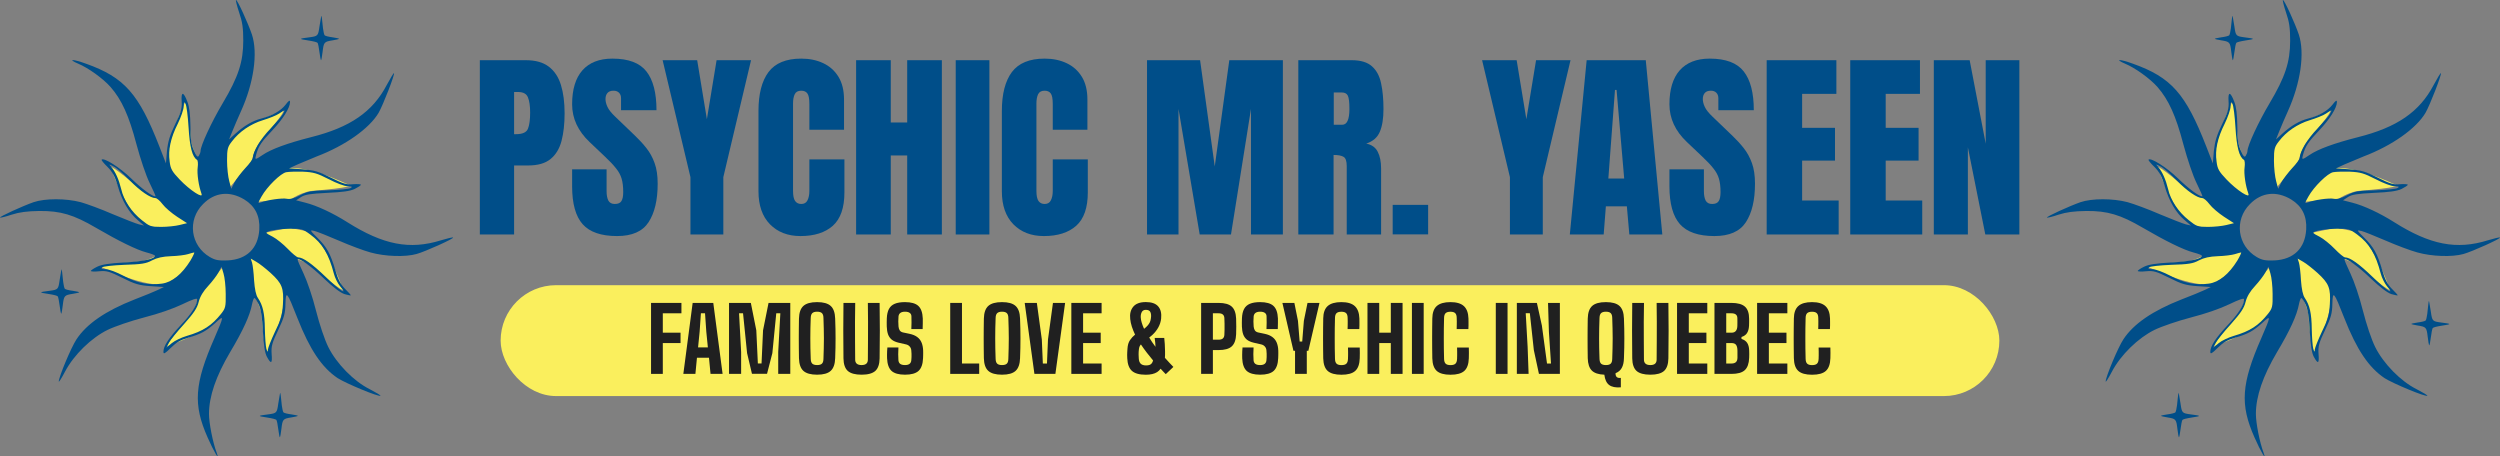 <svg width="789" height="144" viewBox="0 0 789 144" fill="none" xmlns="http://www.w3.org/2000/svg">
<rect x="0" y="0" width="789" height="144" fill="#808080" stroke="none"/>
<path d="M151.438 74V19H165.969C169.01 19 171.417 19.677 173.188 21.031C174.979 22.385 176.26 24.312 177.031 26.812C177.802 29.312 178.188 32.292 178.188 35.75C178.188 39.083 177.865 41.99 177.219 44.469C176.573 46.927 175.417 48.833 173.75 50.188C172.104 51.542 169.76 52.219 166.719 52.219H162.25V74H151.438ZM162.25 42.344H162.875C164.917 42.344 166.167 41.771 166.625 40.625C167.083 39.479 167.312 37.792 167.312 35.562C167.312 33.479 167.083 31.875 166.625 30.75C166.188 29.604 165.135 29.031 163.469 29.031H162.25V42.344Z" fill="#004E89"/>
<path d="M194.75 74.5C189.729 74.5 186.104 73.25 183.875 70.75C181.667 68.25 180.562 64.271 180.562 58.812V53.438H191.438V60.312C191.438 61.583 191.625 62.583 192 63.312C192.396 64.021 193.073 64.375 194.031 64.375C195.031 64.375 195.719 64.083 196.094 63.5C196.49 62.917 196.688 61.958 196.688 60.625C196.688 58.938 196.521 57.531 196.188 56.406C195.854 55.26 195.271 54.177 194.438 53.156C193.625 52.115 192.49 50.906 191.031 49.531L186.094 44.844C182.406 41.365 180.562 37.385 180.562 32.906C180.562 28.219 181.646 24.646 183.812 22.188C186 19.729 189.156 18.5 193.281 18.5C198.323 18.5 201.896 19.844 204 22.531C206.125 25.219 207.188 29.302 207.188 34.781H196V31C196 30.25 195.781 29.667 195.344 29.25C194.927 28.833 194.354 28.625 193.625 28.625C192.75 28.625 192.104 28.875 191.688 29.375C191.292 29.854 191.094 30.479 191.094 31.25C191.094 32.021 191.302 32.854 191.719 33.75C192.135 34.646 192.958 35.677 194.188 36.844L200.531 42.938C201.802 44.146 202.969 45.427 204.031 46.781C205.094 48.115 205.948 49.677 206.594 51.469C207.24 53.24 207.562 55.406 207.562 57.969C207.562 63.135 206.604 67.188 204.688 70.125C202.792 73.042 199.479 74.5 194.75 74.5Z" fill="#004E89"/>
<path d="M217.906 74V55.906L209.125 19H220.031L223.094 37.625L226.156 19H237.031L228.281 55.906V74H217.906Z" fill="#004E89"/>
<path d="M252.625 74.5C248.646 74.5 245.438 73.26 243 70.781C240.583 68.302 239.375 64.833 239.375 60.375V35C239.375 29.667 240.427 25.583 242.531 22.75C244.656 19.917 248.104 18.5 252.875 18.5C255.479 18.5 257.792 18.979 259.812 19.938C261.854 20.896 263.458 22.333 264.625 24.25C265.792 26.146 266.375 28.542 266.375 31.438V40.938H255.438V32.812C255.438 31.167 255.229 30.062 254.812 29.5C254.396 28.917 253.75 28.625 252.875 28.625C251.854 28.625 251.167 29 250.812 29.75C250.458 30.479 250.281 31.458 250.281 32.688V60.219C250.281 61.74 250.5 62.812 250.938 63.438C251.396 64.062 252.042 64.375 252.875 64.375C253.812 64.375 254.469 63.99 254.844 63.219C255.24 62.448 255.438 61.448 255.438 60.219V50.312H266.5V60.719C266.5 65.552 265.281 69.062 262.844 71.25C260.406 73.417 257 74.5 252.625 74.5Z" fill="#004E89"/>
<path d="M270.188 74V19H281.125V38.656H286.312V19H297.25V74H286.312V49.062H281.125V74H270.188Z" fill="#004E89"/>
<path d="M301.625 74V19H312.25V74H301.625Z" fill="#004E89"/>
<path d="M329.438 74.5C325.458 74.5 322.25 73.26 319.812 70.781C317.396 68.302 316.188 64.833 316.188 60.375V35C316.188 29.667 317.24 25.583 319.344 22.75C321.469 19.917 324.917 18.5 329.688 18.5C332.292 18.5 334.604 18.979 336.625 19.938C338.667 20.896 340.271 22.333 341.438 24.25C342.604 26.146 343.188 28.542 343.188 31.438V40.938H332.25V32.812C332.25 31.167 332.042 30.062 331.625 29.5C331.208 28.917 330.562 28.625 329.688 28.625C328.667 28.625 327.979 29 327.625 29.75C327.271 30.479 327.094 31.458 327.094 32.688V60.219C327.094 61.74 327.312 62.812 327.75 63.438C328.208 64.062 328.854 64.375 329.688 64.375C330.625 64.375 331.281 63.99 331.656 63.219C332.052 62.448 332.25 61.448 332.25 60.219V50.312H343.312V60.719C343.312 65.552 342.094 69.062 339.656 71.25C337.219 73.417 333.812 74.5 329.438 74.5Z" fill="#004E89"/>
<path d="M362 74V19H378.75L383.375 52.531L387.969 19H404.875V74H394.812V34.375L388.5 74H378.625L371.938 34.375V74H362Z" fill="#004E89"/>
<path d="M409.75 74V19H426.625C429.438 19 431.562 19.646 433 20.938C434.438 22.208 435.396 24 435.875 26.312C436.375 28.604 436.625 31.302 436.625 34.406C436.625 37.406 436.24 39.802 435.469 41.594C434.719 43.385 433.292 44.625 431.188 45.312C432.917 45.667 434.125 46.531 434.812 47.906C435.521 49.26 435.875 51.021 435.875 53.188V74H425.031V52.469C425.031 50.865 424.698 49.875 424.031 49.5C423.385 49.104 422.333 48.906 420.875 48.906V74H409.75ZM420.938 39.375H423.594C425.115 39.375 425.875 37.719 425.875 34.406C425.875 32.26 425.708 30.854 425.375 30.188C425.042 29.521 424.417 29.188 423.5 29.188H420.938V39.375Z" fill="#004E89"/>
<path d="M439.531 73.969V64.656H450.719V73.969H439.531Z" fill="#004E89"/>
<path d="M476.531 74V55.906L467.75 19H478.656L481.719 37.625L484.781 19H495.656L486.906 55.906V74H476.531Z" fill="#004E89"/>
<path d="M495.438 74L500.75 19H519.406L524.625 74H514.219L513.438 65.125H506.812L506.125 74H495.438ZM507.594 56.344H512.594L510.188 28.375H509.688L507.594 56.344Z" fill="#004E89"/>
<path d="M541.062 74.5C536.042 74.5 532.417 73.25 530.188 70.75C527.979 68.25 526.875 64.271 526.875 58.812V53.438H537.75V60.312C537.75 61.583 537.938 62.583 538.312 63.312C538.708 64.021 539.385 64.375 540.344 64.375C541.344 64.375 542.031 64.083 542.406 63.5C542.802 62.917 543 61.958 543 60.625C543 58.938 542.833 57.531 542.5 56.406C542.167 55.26 541.583 54.177 540.75 53.156C539.938 52.115 538.802 50.906 537.344 49.531L532.406 44.844C528.719 41.365 526.875 37.385 526.875 32.906C526.875 28.219 527.958 24.646 530.125 22.188C532.312 19.729 535.469 18.5 539.594 18.5C544.635 18.5 548.208 19.844 550.312 22.531C552.438 25.219 553.5 29.302 553.5 34.781H542.312V31C542.312 30.25 542.094 29.667 541.656 29.25C541.24 28.833 540.667 28.625 539.938 28.625C539.062 28.625 538.417 28.875 538 29.375C537.604 29.854 537.406 30.479 537.406 31.25C537.406 32.021 537.615 32.854 538.031 33.75C538.448 34.646 539.271 35.677 540.5 36.844L546.844 42.938C548.115 44.146 549.281 45.427 550.344 46.781C551.406 48.115 552.26 49.677 552.906 51.469C553.552 53.24 553.875 55.406 553.875 57.969C553.875 63.135 552.917 67.188 551 70.125C549.104 73.042 545.792 74.5 541.062 74.5Z" fill="#004E89"/>
<path d="M557.562 74V19H579.562V29.625H568.75V40.344H579.125V50.688H568.75V63.281H580.281V74H557.562Z" fill="#004E89"/>
<path d="M583.938 74V19H605.938V29.625H595.125V40.344H605.5V50.688H595.125V63.281H606.656V74H583.938Z" fill="#004E89"/>
<path d="M610.312 74V19H621.625L626.688 45.344V19H637.312V74H626.562L621.062 46.5V74H610.312Z" fill="#004E89"/>
<rect x="158" y="90" width="473" height="35" rx="17.5" fill="#FAEF5D"/>
<path d="M205.471 118V95.6H215.061V98.876H209.181V104.994H214.781V108.27H209.181V118H205.471Z" fill="#202020"/>
<path d="M215.662 118L218.602 95.6H225.112L228.052 118H224.244L223.754 112.904H219.96L219.47 118H215.662ZM220.31 109.642H223.404L222.914 104.742L222.508 98.876H221.206L220.8 104.742L220.31 109.642Z" fill="#202020"/>
<path d="M230.08 118V95.6H236.968L238.69 104.252L239.18 114.71H240.342L240.818 104.252L242.554 95.6H249.414V118H245.606V111.084L246.278 98.876H244.99L243.758 111.434L242.078 117.972H237.318L235.778 111.434L234.504 98.876H233.244L233.902 111.084V118H230.08Z" fill="#202020"/>
<path d="M257.881 118.252C255.884 118.252 254.442 117.851 253.555 117.048C252.669 116.245 252.202 114.911 252.155 113.044C252.137 111.896 252.123 110.813 252.113 109.796C252.104 108.769 252.099 107.766 252.099 106.786C252.099 105.797 252.104 104.793 252.113 103.776C252.123 102.749 252.137 101.671 252.155 100.542C252.202 98.675 252.669 97.345 253.555 96.552C254.442 95.749 255.884 95.348 257.881 95.348C259.86 95.348 261.288 95.749 262.165 96.552C263.052 97.345 263.523 98.675 263.579 100.542C263.626 101.671 263.659 102.749 263.677 103.776C263.696 104.793 263.705 105.797 263.705 106.786C263.705 107.775 263.696 108.783 263.677 109.81C263.659 110.827 263.626 111.905 263.579 113.044C263.523 114.911 263.052 116.245 262.165 117.048C261.288 117.851 259.86 118.252 257.881 118.252ZM257.881 115.214C258.6 115.214 259.109 115.065 259.407 114.766C259.715 114.467 259.874 113.954 259.883 113.226C259.921 112.097 259.953 111.005 259.981 109.95C260.009 108.886 260.023 107.836 260.023 106.8C260.023 105.755 260.009 104.7 259.981 103.636C259.953 102.572 259.921 101.475 259.883 100.346C259.874 99.637 259.715 99.133 259.407 98.834C259.109 98.526 258.6 98.372 257.881 98.372C257.181 98.372 256.673 98.526 256.355 98.834C256.047 99.133 255.884 99.637 255.865 100.346C255.819 101.466 255.786 102.558 255.767 103.622C255.749 104.677 255.739 105.727 255.739 106.772C255.739 107.808 255.749 108.858 255.767 109.922C255.786 110.986 255.819 112.087 255.865 113.226C255.884 113.954 256.047 114.467 256.355 114.766C256.673 115.065 257.181 115.214 257.881 115.214Z" fill="#202020"/>
<path d="M271.909 118.252C269.893 118.252 268.441 117.855 267.555 117.062C266.677 116.259 266.225 114.934 266.197 113.086C266.159 110.183 266.141 107.267 266.141 104.336C266.141 101.405 266.159 98.493 266.197 95.6H269.907C269.869 97.532 269.846 99.506 269.837 101.522C269.837 103.538 269.841 105.559 269.851 107.584C269.869 109.6 269.883 111.574 269.893 113.506C269.893 114.066 270.061 114.491 270.397 114.78C270.733 115.069 271.237 115.214 271.909 115.214C272.581 115.214 273.08 115.069 273.407 114.78C273.733 114.491 273.897 114.066 273.897 113.506C273.915 111.574 273.929 109.6 273.939 107.584C273.957 105.559 273.962 103.538 273.953 101.522C273.953 99.506 273.934 97.532 273.897 95.6H277.607C277.653 98.493 277.677 101.405 277.677 104.336C277.677 107.267 277.653 110.183 277.607 113.086C277.579 114.934 277.126 116.259 276.249 117.062C275.371 117.855 273.925 118.252 271.909 118.252Z" fill="#202020"/>
<path d="M285.63 118.252C283.67 118.252 282.251 117.855 281.374 117.062C280.506 116.259 280.035 114.929 279.96 113.072C279.951 112.717 279.946 112.349 279.946 111.966C279.946 111.574 279.955 111.187 279.974 110.804C279.993 110.412 280.021 110.034 280.058 109.67H283.544C283.507 110.389 283.483 111.093 283.474 111.784C283.474 112.475 283.497 113.123 283.544 113.73C283.591 114.225 283.782 114.598 284.118 114.85C284.463 115.093 284.963 115.214 285.616 115.214C286.232 115.214 286.703 115.093 287.03 114.85C287.366 114.598 287.557 114.225 287.604 113.73C287.641 113.385 287.665 113.039 287.674 112.694C287.693 112.339 287.693 111.989 287.674 111.644C287.665 111.289 287.641 110.939 287.604 110.594C287.576 110.118 287.413 109.712 287.114 109.376C286.825 109.031 286.433 108.802 285.938 108.69L283.614 108.158C282.69 107.943 281.957 107.617 281.416 107.178C280.884 106.73 280.497 106.165 280.254 105.484C280.021 104.793 279.89 103.981 279.862 103.048C279.853 102.591 279.848 102.161 279.848 101.76C279.857 101.349 279.867 100.929 279.876 100.5C279.923 99.268 280.147 98.274 280.548 97.518C280.949 96.762 281.565 96.211 282.396 95.866C283.227 95.521 284.3 95.348 285.616 95.348C287.548 95.348 288.948 95.745 289.816 96.538C290.684 97.331 291.155 98.652 291.23 100.5C291.249 100.948 291.249 101.48 291.23 102.096C291.221 102.703 291.207 103.286 291.188 103.846H287.618C287.646 103.146 287.665 102.469 287.674 101.816C287.683 101.153 287.674 100.495 287.646 99.842C287.637 99.357 287.459 98.993 287.114 98.75C286.778 98.498 286.279 98.372 285.616 98.372C284.991 98.372 284.505 98.498 284.16 98.75C283.824 98.993 283.628 99.357 283.572 99.842C283.525 100.383 283.502 100.92 283.502 101.452C283.502 101.975 283.525 102.507 283.572 103.048C283.619 103.533 283.745 103.939 283.95 104.266C284.165 104.593 284.515 104.812 285 104.924L287.072 105.358C288.08 105.573 288.887 105.913 289.494 106.38C290.11 106.837 290.563 107.421 290.852 108.13C291.141 108.83 291.305 109.651 291.342 110.594C291.351 110.855 291.356 111.131 291.356 111.42C291.356 111.7 291.351 111.98 291.342 112.26C291.333 112.54 291.323 112.811 291.314 113.072C291.239 114.929 290.763 116.259 289.886 117.062C289.009 117.855 287.59 118.252 285.63 118.252Z" fill="#202020"/>
<path d="M299.889 118V95.6H303.599V114.724H309.031V118H299.889Z" fill="#202020"/>
<path d="M316.233 118.252C314.235 118.252 312.793 117.851 311.907 117.048C311.02 116.245 310.553 114.911 310.507 113.044C310.488 111.896 310.474 110.813 310.465 109.796C310.455 108.769 310.451 107.766 310.451 106.786C310.451 105.797 310.455 104.793 310.465 103.776C310.474 102.749 310.488 101.671 310.507 100.542C310.553 98.675 311.02 97.345 311.907 96.552C312.793 95.749 314.235 95.348 316.233 95.348C318.211 95.348 319.639 95.749 320.517 96.552C321.403 97.345 321.875 98.675 321.931 100.542C321.977 101.671 322.01 102.749 322.029 103.776C322.047 104.793 322.057 105.797 322.057 106.786C322.057 107.775 322.047 108.783 322.029 109.81C322.01 110.827 321.977 111.905 321.931 113.044C321.875 114.911 321.403 116.245 320.517 117.048C319.639 117.851 318.211 118.252 316.233 118.252ZM316.233 115.214C316.951 115.214 317.46 115.065 317.759 114.766C318.067 114.467 318.225 113.954 318.235 113.226C318.272 112.097 318.305 111.005 318.333 109.95C318.361 108.886 318.375 107.836 318.375 106.8C318.375 105.755 318.361 104.7 318.333 103.636C318.305 102.572 318.272 101.475 318.235 100.346C318.225 99.637 318.067 99.133 317.759 98.834C317.46 98.526 316.951 98.372 316.233 98.372C315.533 98.372 315.024 98.526 314.707 98.834C314.399 99.133 314.235 99.637 314.217 100.346C314.17 101.466 314.137 102.558 314.119 103.622C314.1 104.677 314.091 105.727 314.091 106.772C314.091 107.808 314.1 108.858 314.119 109.922C314.137 110.986 314.17 112.087 314.217 113.226C314.235 113.954 314.399 114.467 314.707 114.766C315.024 115.065 315.533 115.214 316.233 115.214Z" fill="#202020"/>
<path d="M326.461 118L323.395 95.6H327.231L328.799 107.136L329.121 114.724H330.423L330.745 107.136L332.313 95.6H336.149L333.083 118H326.461Z" fill="#202020"/>
<path d="M338.115 118V95.6H347.663V98.876H341.825V104.994H347.383V108.27H341.825V114.724H347.663V118H338.115Z" fill="#202020"/>
<path d="M361.612 118.266C359.596 118.266 358.135 117.86 357.23 117.048C356.334 116.236 355.844 114.911 355.76 113.072C355.741 112.624 355.732 112.255 355.732 111.966C355.741 111.667 355.751 111.378 355.76 111.098C355.779 110.809 355.802 110.454 355.83 110.034C355.895 108.923 356.157 108.032 356.614 107.36C357.071 106.688 357.608 106.105 358.224 105.61C357.823 104.761 357.487 103.925 357.216 103.104C356.955 102.283 356.782 101.485 356.698 100.71C356.511 99.095 356.824 97.798 357.636 96.818C358.448 95.829 359.778 95.334 361.626 95.334C363.437 95.334 364.734 95.787 365.518 96.692C366.311 97.588 366.624 98.867 366.456 100.528C366.353 101.489 366.064 102.409 365.588 103.286C365.121 104.154 364.473 104.975 363.642 105.75C363.502 105.871 363.348 105.997 363.18 106.128C363.021 106.259 362.858 106.394 362.69 106.534C362.989 107.019 363.306 107.514 363.642 108.018C363.987 108.513 364.333 108.993 364.678 109.46C364.669 109.059 364.641 108.625 364.594 108.158C364.557 107.691 364.496 107.187 364.412 106.646H367.436C367.501 107.187 367.557 107.827 367.604 108.564C367.651 109.292 367.679 110.039 367.688 110.804C367.707 111.569 367.693 112.279 367.646 112.932C368.169 113.52 368.659 114.057 369.116 114.542C369.583 115.027 369.984 115.447 370.32 115.802L367.912 118.084C367.641 117.804 367.371 117.524 367.1 117.244C366.829 116.955 366.559 116.661 366.288 116.362C365.989 116.801 365.621 117.16 365.182 117.44C364.753 117.711 364.239 117.916 363.642 118.056C363.054 118.196 362.377 118.266 361.612 118.266ZM361.71 115.326C362.139 115.326 362.499 115.275 362.788 115.172C363.077 115.069 363.311 114.901 363.488 114.668C363.675 114.435 363.815 114.131 363.908 113.758C363.227 112.946 362.559 112.115 361.906 111.266C361.253 110.417 360.641 109.563 360.072 108.704C359.904 108.891 359.764 109.105 359.652 109.348C359.549 109.591 359.479 109.871 359.442 110.188C359.405 110.515 359.377 110.809 359.358 111.07C359.349 111.322 359.344 111.607 359.344 111.924C359.353 112.241 359.372 112.657 359.4 113.17C359.437 113.861 359.633 114.393 359.988 114.766C360.352 115.139 360.926 115.326 361.71 115.326ZM361.066 103.776C361.486 103.459 361.845 103.132 362.144 102.796C362.452 102.46 362.695 102.11 362.872 101.746C363.049 101.373 363.161 100.976 363.208 100.556C363.348 99.716 363.306 99.044 363.082 98.54C362.867 98.036 362.382 97.784 361.626 97.784C361.029 97.784 360.604 98.013 360.352 98.47C360.1 98.927 359.988 99.487 360.016 100.15C360.044 100.682 360.151 101.256 360.338 101.872C360.525 102.488 360.767 103.123 361.066 103.776Z" fill="#202020"/>
<path d="M379.076 118V95.6H384.592C386.506 95.6 387.887 95.987 388.736 96.762C389.595 97.537 390.057 98.815 390.122 100.598C390.15 101.503 390.164 102.334 390.164 103.09C390.164 103.837 390.15 104.63 390.122 105.47C390.057 107.253 389.595 108.536 388.736 109.32C387.887 110.095 386.501 110.482 384.578 110.482H382.786V118H379.076ZM382.786 107.206H384.578C385.194 107.206 385.647 107.075 385.936 106.814C386.226 106.553 386.384 106.17 386.412 105.666C386.44 105.143 386.459 104.583 386.468 103.986C386.487 103.389 386.487 102.787 386.468 102.18C386.459 101.564 386.44 100.976 386.412 100.416C386.394 99.903 386.235 99.52 385.936 99.268C385.647 99.007 385.199 98.876 384.592 98.876H382.786V107.206Z" fill="#202020"/>
<path d="M397.712 118.252C395.752 118.252 394.333 117.855 393.456 117.062C392.588 116.259 392.117 114.929 392.042 113.072C392.033 112.717 392.028 112.349 392.028 111.966C392.028 111.574 392.037 111.187 392.056 110.804C392.075 110.412 392.103 110.034 392.14 109.67H395.626C395.589 110.389 395.565 111.093 395.556 111.784C395.556 112.475 395.579 113.123 395.626 113.73C395.673 114.225 395.864 114.598 396.2 114.85C396.545 115.093 397.045 115.214 397.698 115.214C398.314 115.214 398.785 115.093 399.112 114.85C399.448 114.598 399.639 114.225 399.686 113.73C399.723 113.385 399.747 113.039 399.756 112.694C399.775 112.339 399.775 111.989 399.756 111.644C399.747 111.289 399.723 110.939 399.686 110.594C399.658 110.118 399.495 109.712 399.196 109.376C398.907 109.031 398.515 108.802 398.02 108.69L395.696 108.158C394.772 107.943 394.039 107.617 393.498 107.178C392.966 106.73 392.579 106.165 392.336 105.484C392.103 104.793 391.972 103.981 391.944 103.048C391.935 102.591 391.93 102.161 391.93 101.76C391.939 101.349 391.949 100.929 391.958 100.5C392.005 99.268 392.229 98.274 392.63 97.518C393.031 96.762 393.647 96.211 394.478 95.866C395.309 95.521 396.382 95.348 397.698 95.348C399.63 95.348 401.03 95.745 401.898 96.538C402.766 97.331 403.237 98.652 403.312 100.5C403.331 100.948 403.331 101.48 403.312 102.096C403.303 102.703 403.289 103.286 403.27 103.846H399.7C399.728 103.146 399.747 102.469 399.756 101.816C399.765 101.153 399.756 100.495 399.728 99.842C399.719 99.357 399.541 98.993 399.196 98.75C398.86 98.498 398.361 98.372 397.698 98.372C397.073 98.372 396.587 98.498 396.242 98.75C395.906 98.993 395.71 99.357 395.654 99.842C395.607 100.383 395.584 100.92 395.584 101.452C395.584 101.975 395.607 102.507 395.654 103.048C395.701 103.533 395.827 103.939 396.032 104.266C396.247 104.593 396.597 104.812 397.082 104.924L399.154 105.358C400.162 105.573 400.969 105.913 401.576 106.38C402.192 106.837 402.645 107.421 402.934 108.13C403.223 108.83 403.387 109.651 403.424 110.594C403.433 110.855 403.438 111.131 403.438 111.42C403.438 111.7 403.433 111.98 403.424 112.26C403.415 112.54 403.405 112.811 403.396 113.072C403.321 114.929 402.845 116.259 401.968 117.062C401.091 117.855 399.672 118.252 397.712 118.252Z" fill="#202020"/>
<path d="M408.714 118V110.706H408.21L404.724 95.6H408.504L409.638 101.256L410.17 107.794H410.982L411.5 101.256L412.648 95.6H416.428L412.914 110.706H412.424V118H408.714Z" fill="#202020"/>
<path d="M423.352 118.266C421.355 118.266 419.908 117.865 419.012 117.062C418.126 116.259 417.659 114.929 417.612 113.072C417.594 111.952 417.58 110.879 417.57 109.852C417.561 108.816 417.556 107.799 417.556 106.8C417.556 105.801 417.561 104.784 417.57 103.748C417.58 102.712 417.594 101.625 417.612 100.486C417.64 98.694 418.112 97.392 419.026 96.58C419.95 95.759 421.388 95.348 423.338 95.348C425.261 95.348 426.675 95.768 427.58 96.608C428.486 97.448 428.966 98.75 429.022 100.514C429.032 100.859 429.036 101.223 429.036 101.606C429.046 101.989 429.046 102.371 429.036 102.754C429.027 103.127 429.013 103.491 428.994 103.846H425.298C425.308 103.463 425.317 103.076 425.326 102.684C425.336 102.283 425.34 101.886 425.34 101.494C425.34 101.093 425.331 100.701 425.312 100.318C425.303 99.618 425.144 99.123 424.836 98.834C424.538 98.535 424.038 98.386 423.338 98.386C422.638 98.386 422.13 98.535 421.812 98.834C421.504 99.123 421.341 99.618 421.322 100.318C421.294 101.457 421.271 102.563 421.252 103.636C421.243 104.7 421.238 105.755 421.238 106.8C421.238 107.845 421.243 108.9 421.252 109.964C421.271 111.028 421.294 112.129 421.322 113.268C421.341 113.977 421.509 114.481 421.826 114.78C422.144 115.079 422.652 115.228 423.352 115.228C424.08 115.228 424.598 115.079 424.906 114.78C425.224 114.481 425.396 113.977 425.424 113.268C425.443 112.857 425.452 112.475 425.452 112.12C425.462 111.765 425.462 111.397 425.452 111.014C425.452 110.622 425.443 110.179 425.424 109.684H429.134C429.153 110.244 429.162 110.823 429.162 111.42C429.162 112.017 429.153 112.568 429.134 113.072C429.078 114.929 428.602 116.259 427.706 117.062C426.82 117.865 425.368 118.266 423.352 118.266Z" fill="#202020"/>
<path d="M431.576 118V95.6H435.286V104.994H438.94V95.6H442.65V118H438.94V108.27H435.286V118H431.576Z" fill="#202020"/>
<path d="M445.604 118V95.6H449.314V118H445.604Z" fill="#202020"/>
<path d="M457.778 118.266C455.781 118.266 454.334 117.865 453.438 117.062C452.551 116.259 452.085 114.929 452.038 113.072C452.019 111.952 452.005 110.879 451.996 109.852C451.987 108.816 451.982 107.799 451.982 106.8C451.982 105.801 451.987 104.784 451.996 103.748C452.005 102.712 452.019 101.625 452.038 100.486C452.066 98.694 452.537 97.392 453.452 96.58C454.376 95.759 455.813 95.348 457.764 95.348C459.687 95.348 461.101 95.768 462.006 96.608C462.911 97.448 463.392 98.75 463.448 100.514C463.457 100.859 463.462 101.223 463.462 101.606C463.471 101.989 463.471 102.371 463.462 102.754C463.453 103.127 463.439 103.491 463.42 103.846H459.724C459.733 103.463 459.743 103.076 459.752 102.684C459.761 102.283 459.766 101.886 459.766 101.494C459.766 101.093 459.757 100.701 459.738 100.318C459.729 99.618 459.57 99.123 459.262 98.834C458.963 98.535 458.464 98.386 457.764 98.386C457.064 98.386 456.555 98.535 456.238 98.834C455.93 99.123 455.767 99.618 455.748 100.318C455.72 101.457 455.697 102.563 455.678 103.636C455.669 104.7 455.664 105.755 455.664 106.8C455.664 107.845 455.669 108.9 455.678 109.964C455.697 111.028 455.72 112.129 455.748 113.268C455.767 113.977 455.935 114.481 456.252 114.78C456.569 115.079 457.078 115.228 457.778 115.228C458.506 115.228 459.024 115.079 459.332 114.78C459.649 114.481 459.822 113.977 459.85 113.268C459.869 112.857 459.878 112.475 459.878 112.12C459.887 111.765 459.887 111.397 459.878 111.014C459.878 110.622 459.869 110.179 459.85 109.684H463.56C463.579 110.244 463.588 110.823 463.588 111.42C463.588 112.017 463.579 112.568 463.56 113.072C463.504 114.929 463.028 116.259 462.132 117.062C461.245 117.865 459.794 118.266 457.778 118.266Z" fill="#202020"/>
<path d="M472.072 118V95.6H475.782V118H472.072Z" fill="#202020"/>
<path d="M478.717 118V95.6H485.045L486.613 102.726L488.237 114.724H489.497L488.839 104.784L488.559 95.6H492.297V118H485.689L484.079 110.496L482.819 98.848H481.517L482.119 109.46L482.427 118H478.717Z" fill="#202020"/>
<path d="M511.537 122.242C509.894 122.373 508.662 122.125 507.841 121.5C507.019 120.875 506.515 119.792 506.329 118.252C504.509 118.187 503.193 117.753 502.381 116.95C501.569 116.138 501.139 114.836 501.093 113.044C501.074 111.896 501.06 110.813 501.051 109.796C501.041 108.769 501.037 107.766 501.037 106.786C501.037 105.797 501.041 104.793 501.051 103.776C501.06 102.749 501.074 101.671 501.093 100.542C501.139 98.675 501.606 97.345 502.493 96.552C503.379 95.749 504.821 95.348 506.819 95.348C508.797 95.348 510.225 95.749 511.103 96.552C511.989 97.345 512.461 98.675 512.517 100.542C512.563 101.671 512.596 102.749 512.615 103.776C512.633 104.793 512.643 105.797 512.643 106.786C512.643 107.775 512.633 108.783 512.615 109.81C512.596 110.827 512.563 111.905 512.517 113.044C512.489 114.323 512.26 115.345 511.831 116.11C511.411 116.875 510.757 117.431 509.871 117.776C509.843 118.345 509.969 118.751 510.249 118.994C510.529 119.246 510.958 119.335 511.537 119.26V122.242ZM506.819 115.214C507.537 115.214 508.046 115.065 508.345 114.766C508.653 114.467 508.811 113.954 508.821 113.226C508.858 112.097 508.891 111.005 508.919 109.95C508.947 108.886 508.961 107.836 508.961 106.8C508.961 105.755 508.947 104.7 508.919 103.636C508.891 102.572 508.858 101.475 508.821 100.346C508.811 99.637 508.653 99.133 508.345 98.834C508.046 98.526 507.537 98.372 506.819 98.372C506.119 98.372 505.61 98.526 505.293 98.834C504.985 99.133 504.821 99.637 504.803 100.346C504.756 101.466 504.723 102.558 504.705 103.622C504.686 104.677 504.677 105.727 504.677 106.772C504.677 107.808 504.686 108.858 504.705 109.922C504.723 110.986 504.756 112.087 504.803 113.226C504.821 113.954 504.985 114.467 505.293 114.766C505.61 115.065 506.119 115.214 506.819 115.214Z" fill="#202020"/>
<path d="M520.846 118.252C518.83 118.252 517.379 117.855 516.492 117.062C515.615 116.259 515.162 114.934 515.134 113.086C515.097 110.183 515.078 107.267 515.078 104.336C515.078 101.405 515.097 98.493 515.134 95.6H518.844C518.807 97.532 518.783 99.506 518.774 101.522C518.774 103.538 518.779 105.559 518.788 107.584C518.807 109.6 518.821 111.574 518.83 113.506C518.83 114.066 518.998 114.491 519.334 114.78C519.67 115.069 520.174 115.214 520.846 115.214C521.518 115.214 522.017 115.069 522.344 114.78C522.671 114.491 522.834 114.066 522.834 113.506C522.853 111.574 522.867 109.6 522.876 107.584C522.895 105.559 522.899 103.538 522.89 101.522C522.89 99.506 522.871 97.532 522.834 95.6H526.544C526.591 98.493 526.614 101.405 526.614 104.336C526.614 107.267 526.591 110.183 526.544 113.086C526.516 114.934 526.063 116.259 525.186 117.062C524.309 117.855 522.862 118.252 520.846 118.252Z" fill="#202020"/>
<path d="M529.275 118V95.6H538.823V98.876H532.985V104.994H538.543V108.27H532.985V114.724H538.823V118H529.275Z" fill="#202020"/>
<path d="M541.088 118V95.6H546.45C548.391 95.6 549.805 95.987 550.692 96.762C551.579 97.537 552.022 98.825 552.022 100.626C552.022 101.055 552.022 101.447 552.022 101.802C552.022 102.147 552.013 102.493 551.994 102.838C551.938 103.799 551.723 104.565 551.35 105.134C550.986 105.694 550.407 106.1 549.614 106.352V106.968C550.435 107.22 551.033 107.635 551.406 108.214C551.789 108.783 551.999 109.563 552.036 110.552C552.064 110.991 552.073 111.392 552.064 111.756C552.064 112.12 552.055 112.526 552.036 112.974C551.961 114.766 551.495 116.054 550.636 116.838C549.787 117.613 548.396 118 546.464 118H541.088ZM544.798 114.724H546.464C547.089 114.724 547.556 114.575 547.864 114.276C548.172 113.977 548.331 113.529 548.34 112.932C548.34 112.54 548.34 112.171 548.34 111.826C548.34 111.471 548.34 111.103 548.34 110.72C548.331 109.824 548.181 109.194 547.892 108.83C547.612 108.457 547.141 108.27 546.478 108.27H544.798V114.724ZM544.798 104.994H546.506C547.103 104.994 547.551 104.803 547.85 104.42C548.158 104.037 548.312 103.477 548.312 102.74C548.321 102.339 548.326 101.956 548.326 101.592C548.326 101.219 548.321 100.831 548.312 100.43C548.312 99.907 548.158 99.52 547.85 99.268C547.542 99.007 547.075 98.876 546.45 98.876H544.798V104.994Z" fill="#202020"/>
<path d="M554.541 118V95.6H564.089V98.876H558.251V104.994H563.809V108.27H558.251V114.724H564.089V118H554.541Z" fill="#202020"/>
<path d="M571.884 118.266C569.886 118.266 568.44 117.865 567.544 117.062C566.657 116.259 566.19 114.929 566.144 113.072C566.125 111.952 566.111 110.879 566.102 109.852C566.092 108.816 566.088 107.799 566.088 106.8C566.088 105.801 566.092 104.784 566.102 103.748C566.111 102.712 566.125 101.625 566.144 100.486C566.172 98.694 566.643 97.392 567.558 96.58C568.482 95.759 569.919 95.348 571.87 95.348C573.792 95.348 575.206 95.768 576.112 96.608C577.017 97.448 577.498 98.75 577.554 100.514C577.563 100.859 577.568 101.223 577.568 101.606C577.577 101.989 577.577 102.371 577.568 102.754C577.558 103.127 577.544 103.491 577.526 103.846H573.83C573.839 103.463 573.848 103.076 573.858 102.684C573.867 102.283 573.872 101.886 573.872 101.494C573.872 101.093 573.862 100.701 573.844 100.318C573.834 99.618 573.676 99.123 573.368 98.834C573.069 98.535 572.57 98.386 571.87 98.386C571.17 98.386 570.661 98.535 570.344 98.834C570.036 99.123 569.872 99.618 569.854 100.318C569.826 101.457 569.802 102.563 569.784 103.636C569.774 104.7 569.77 105.755 569.77 106.8C569.77 107.845 569.774 108.9 569.784 109.964C569.802 111.028 569.826 112.129 569.854 113.268C569.872 113.977 570.04 114.481 570.358 114.78C570.675 115.079 571.184 115.228 571.884 115.228C572.612 115.228 573.13 115.079 573.438 114.78C573.755 114.481 573.928 113.977 573.956 113.268C573.974 112.857 573.984 112.475 573.984 112.12C573.993 111.765 573.993 111.397 573.984 111.014C573.984 110.622 573.974 110.179 573.956 109.684H577.666C577.684 110.244 577.694 110.823 577.694 111.42C577.694 112.017 577.684 112.568 577.666 113.072C577.61 114.929 577.134 116.259 576.238 117.062C575.351 117.865 573.9 118.266 571.884 118.266Z" fill="#202020"/>
<path d="M58.279 32.498C51.879 46.498 52.612 52.332 53.779 53.498L56.779 57.998L63.779 62.498L62.779 50.498C61.179 48.098 60.446 45.498 60.279 44.498C59.257 31.698 58.52 31.165 58.279 32.498Z" fill="#FAEF5D"/>
<path d="M88.947 35.085C74.522 40.459 70.916 45.102 70.916 46.752L69.855 52.056L71.623 60.187L79.401 50.995C79.967 48.167 81.287 45.81 81.876 44.985C90.204 35.211 90.06 34.312 88.947 35.085Z" fill="#FAEF5D"/>
<path d="M110 58.279C96 51.879 90.166 52.612 89 53.779L84.5 56.779L80 63.779L92 62.779C94.4 61.179 97 60.446 98 60.279C110.8 59.257 111.333 58.52 110 58.279Z" fill="#FAEF5D"/>
<path d="M108.102 90.946C102.728 76.521 98.085 72.915 96.435 72.915L91.132 71.854L83 73.622L92.192 81.4C95.021 81.966 97.378 83.286 98.203 83.875C107.977 92.203 108.875 92.059 108.102 90.946Z" fill="#FAEF5D"/>
<path d="M84.5 111C90.9 97 90.167 91.167 89 90L86 85.5L79 81L80 93C81.6 95.4 82.334 98 82.5 99C83.522 111.8 84.26 112.333 84.5 111Z" fill="#FAEF5D"/>
<path d="M53.241 109.102C67.666 103.728 71.272 99.085 71.272 97.435L72.332 92.132L70.565 84L62.787 93.192C62.221 96.021 60.901 98.378 60.312 99.203C51.983 108.977 52.128 109.875 53.241 109.102Z" fill="#FAEF5D"/>
<path d="M32.498 84.5C46.498 90.9 52.332 90.166 53.498 89L57.998 86L62.498 79L50.498 80C48.098 81.6 45.498 82.333 44.498 82.5C31.698 83.522 31.165 84.259 32.498 84.5Z" fill="#FAEF5D"/>
<path d="M35.085 53.241C40.459 67.666 45.102 71.273 46.752 71.273L52.056 72.333L60.187 70.565L50.995 62.787C48.167 62.222 45.81 60.902 44.985 60.312C35.211 51.984 34.312 52.128 35.085 53.241Z" fill="#FAEF5D"/>
<path d="M75.442 3.848C76.507 6.947 76.773 8.817 76.773 12.825C76.773 19.558 75.228 24.261 70.274 32.597C66.811 38.422 63.295 45.957 63.295 47.667C63.295 48.041 63.029 48.736 62.763 49.163C62.39 49.751 62.07 49.431 61.218 47.56C60.365 45.69 60.099 43.98 60.099 39.812C60.046 36.178 59.779 33.72 59.14 32.117C57.915 28.857 57.116 28.803 57.329 31.956C57.489 34.147 57.169 35.323 55.304 39.17C53.6 42.697 53.014 44.621 52.694 47.667L52.374 51.568L50.297 46.224C43.797 29.552 39.269 24.421 27.123 20.093C23.021 18.597 21.156 18.597 24.672 20.093C27.869 21.429 32.557 24.795 34.901 27.467C38.417 31.475 40.708 36.552 43.052 45.476C44.33 50.232 46.088 55.469 47.26 57.82C48.379 60.118 49.231 61.989 49.072 61.989C48.006 61.989 44.756 59.584 41.4 56.324C37.831 52.851 32.77 49.644 32.077 50.392C31.918 50.499 32.77 51.568 33.942 52.69C35.54 54.294 36.286 55.736 37.192 58.782C38.523 63.431 40.761 67.226 43.531 69.523L45.449 71.18L43.851 70.806C42.998 70.592 39.269 69.149 35.593 67.6C31.918 65.996 27.389 64.34 25.471 63.806C20.784 62.576 14.231 62.576 10.608 63.806C7.092 65.035 -0.259 68.401 0.007 68.668C0.114 68.775 1.765 68.401 3.63 67.76C6.133 66.958 8.584 66.638 12.42 66.584C19.132 66.531 23.234 67.76 30.266 71.875C37.405 76.043 43.158 78.875 46.248 79.677C47.74 80.051 48.912 80.532 48.912 80.692C48.912 81.707 45.289 82.509 39.322 82.83C34.475 83.097 32.131 83.471 30.692 84.166C29.574 84.7 28.668 85.341 28.668 85.501C28.668 85.715 29.84 85.769 31.332 85.608C33.676 85.395 34.528 85.662 38.63 87.692C42.572 89.67 43.851 90.044 47.527 90.311L51.735 90.578L49.871 91.487C48.858 91.968 45.502 93.357 42.412 94.533C33.303 98.113 27.336 102.228 24.14 107.091C22.435 109.656 18.546 119.007 18.546 120.397C18.546 120.771 19.452 119.328 20.517 117.297C23.287 112.007 28.828 106.61 33.995 104.098C36.179 103.029 41.347 101.266 45.449 100.197C50.03 99.021 54.665 97.418 57.542 96.029C60.632 94.533 62.23 93.998 62.23 94.426C62.23 96.243 60.419 99.075 57.009 102.655C53.227 106.717 51.575 109.228 51.575 111.045C51.575 111.847 52.055 111.633 53.866 109.816C55.517 108.159 56.956 107.304 59.3 106.61C63.508 105.381 65.053 104.526 67.983 101.907C70.807 99.289 70.754 99.609 67.717 106.61C61.324 121.145 60.898 127.664 65.533 138.085C67.451 142.467 69.422 145.78 68.41 142.948C67.131 139.581 65.959 133.489 65.959 130.657C65.959 125.099 68.143 118.74 72.618 111.152C76.773 104.205 78.904 99.449 79.544 96.029C79.757 94.96 80.076 94.052 80.29 94.052C80.503 94.052 81.089 94.96 81.621 96.029C82.314 97.472 82.74 99.983 82.953 104.472C83.219 108.908 83.592 111.419 84.232 112.595C85.564 115.053 85.99 114.786 85.723 111.633C85.564 109.282 85.883 108.159 87.801 104.152C89.665 100.251 90.038 98.861 90.092 95.922C90.198 91.54 90.571 91.968 93.874 100.411C97.763 110.297 101.545 115.961 106.553 119.328C109.217 121.038 119.605 125.367 120.084 124.886C120.191 124.779 118.699 123.87 116.728 122.855C111.667 120.343 106.233 114.786 103.623 109.549C102.451 107.198 100.853 102.442 99.734 98.06C98.669 93.784 96.964 88.761 95.792 86.303C94.673 83.952 93.821 81.975 93.927 81.868C94.46 81.333 98.243 84.059 102.185 87.853C105.115 90.632 107.405 92.395 108.737 92.823C109.803 93.143 110.708 93.303 110.708 93.197C110.708 93.036 109.856 92.128 108.844 91.113C107.512 89.777 106.66 88.12 105.861 85.341C104.262 79.997 103.197 78.074 100.214 75.081C97.71 72.623 97.71 72.516 99.255 72.89C100.107 73.104 103.57 74.493 106.926 75.936C110.229 77.379 114.757 79.089 116.941 79.677C121.523 80.959 127.916 81.173 131.485 80.158C134.202 79.409 143.311 75.295 142.992 74.974C142.885 74.814 141.181 75.241 139.209 75.829C129.301 78.929 120.937 77.272 109.59 70.111C105.115 67.279 100 64.874 96.378 63.966L93.448 63.218L94.993 62.202C96.218 61.401 97.923 61.134 103.197 60.866C108.045 60.653 110.442 60.332 111.934 59.637C112.999 59.103 113.905 58.515 113.905 58.301C113.905 58.141 112.786 58.034 111.454 58.141C109.43 58.355 108.258 57.981 104.422 56.057C100.48 54.08 99.148 53.706 95.525 53.438L91.264 53.118L93.927 51.889C95.419 51.248 98.083 50.125 99.947 49.377C108.95 45.957 116.568 40.56 119.498 35.59C120.883 33.185 124.666 23.459 124.346 23.085C124.24 22.979 123.228 24.635 122.056 26.826C117.634 35.269 110.549 40.186 98.189 43.285C90.624 45.209 85.564 47.079 82.9 48.896C80.449 50.553 80.343 50.553 80.876 48.682C81.621 46.064 82.527 44.728 85.936 41.148C89.239 37.674 91.53 34.04 91.53 32.223C91.53 31.475 91.157 31.689 90.145 33.025C88.6 35.002 86.043 36.445 82.474 37.407C79.65 38.155 77.093 39.651 74.323 42.163L72.299 43.98L73.364 41.361C73.95 39.919 75.122 37.14 76.028 35.163C80.076 26.238 81.462 16.726 79.49 10.848C78.265 7.268 74.962 0 74.483 0C74.323 0 74.749 1.763 75.442 3.848ZM59.513 40.239C59.886 46.438 60.685 49.537 62.177 50.446C62.443 50.606 62.55 51.675 62.39 52.851C62.123 54.774 62.709 58.836 63.615 61.134C64.308 62.897 59.939 60.065 56.69 56.645C54.292 54.133 53.813 53.278 53.546 50.98C53.014 47.293 53.866 43.499 56.103 39.063C57.116 36.979 57.968 34.521 57.968 33.559C58.021 32.063 58.075 31.956 58.554 32.758C58.874 33.292 59.3 36.659 59.513 40.239ZM89.346 35.911C88.973 36.605 87.162 38.689 85.35 40.613C82.207 43.873 79.863 47.774 79.81 49.751C79.81 50.179 78.745 51.675 77.413 53.064C76.134 54.454 74.589 56.484 74.003 57.553L72.991 59.584L72.352 57.179C71.979 55.843 71.659 52.958 71.659 50.713C71.659 47.026 71.819 46.385 73.204 44.621C75.495 41.575 79.064 39.117 82.953 37.941C84.871 37.353 87.215 36.445 88.067 35.857C90.092 34.521 90.092 34.521 89.346 35.911ZM40.921 56.912C44.224 60.279 47.473 62.523 49.072 62.523C49.498 62.523 50.51 63.378 51.309 64.447C52.108 65.516 54.186 67.279 55.89 68.401L59.033 70.432L56.636 71.02C55.358 71.34 52.747 71.608 50.83 71.608C47.633 71.608 47.207 71.447 44.81 69.523C41.507 66.905 39.056 63.271 38.257 59.691C37.511 56.645 36.446 54.24 35.114 52.69C34.262 51.728 34.315 51.728 35.86 52.53C36.765 52.958 39.003 54.935 40.921 56.912ZM103.73 56.538C106.18 57.82 108.737 58.782 109.749 58.782C111.188 58.836 111.348 58.943 110.602 59.37C110.122 59.637 106.926 59.958 103.57 60.065C98.189 60.172 97.07 60.385 94.726 61.614C92.915 62.576 91.53 62.95 90.571 62.737C89.079 62.416 84.285 63.111 82.261 63.912C81.302 64.287 81.355 64.126 82.527 62.042C84.232 58.943 88.653 54.614 90.358 54.347C91.157 54.187 93.554 54.133 95.632 54.187C98.988 54.347 100.054 54.667 103.73 56.538ZM77.093 62.95C80.503 65.035 82.101 68.188 81.834 72.463C81.462 78.394 77.892 81.868 71.872 82.188C68.996 82.295 67.983 82.135 66.225 81.12C60.099 77.539 59.033 69.416 64.094 64.393C67.77 60.653 72.458 60.172 77.093 62.95ZM97.923 74.012C101.812 76.898 103.73 80.104 105.381 86.41C105.701 87.639 106.553 89.403 107.299 90.311C110.016 93.464 107.405 91.861 102.824 87.425C98.456 83.204 95.632 81.226 94.087 81.226C93.714 81.226 92.223 79.997 90.838 78.555C89.399 77.058 87.268 75.348 86.15 74.76C85.031 74.226 84.072 73.638 84.072 73.478C84.072 72.89 87.854 72.249 91.477 72.195C95.153 72.142 95.525 72.249 97.923 74.012ZM60.099 82.242C57.435 86.517 54.346 89.082 51.096 89.509C46.941 90.097 43.318 89.349 39.003 87.051C36.765 85.876 34.368 84.967 33.356 84.967C32.131 84.967 31.811 84.807 32.237 84.379C32.557 84.059 35.593 83.738 39.269 83.578C44.65 83.417 46.088 83.204 47.953 82.188C49.604 81.333 51.309 80.959 53.973 80.852C56.05 80.799 58.447 80.478 59.3 80.211C60.206 79.944 61.058 79.677 61.271 79.677C61.484 79.623 60.951 80.799 60.099 82.242ZM85.404 86.143C89.026 89.456 89.612 90.899 89.293 96.082C89.079 99.502 88.653 100.945 86.789 104.686C85.617 107.198 84.605 109.709 84.551 110.297C84.498 111.259 84.445 111.205 84.072 110.083C83.859 109.335 83.646 106.556 83.592 103.884C83.539 98.861 82.953 96.35 81.408 94.052C80.769 93.143 80.396 91.273 80.183 88.441C80.076 86.089 79.757 83.578 79.544 82.883L79.118 81.6L80.876 82.616C81.834 83.15 83.859 84.753 85.404 86.143ZM71.233 92.769C71.286 96.777 71.18 97.258 69.795 99.022C66.811 102.762 64.094 104.526 58.927 106.022C57.276 106.503 55.145 107.518 54.186 108.32L52.481 109.763L53.333 108.159C53.76 107.304 55.944 104.632 58.128 102.228C61.164 98.808 62.23 97.258 62.709 95.281C63.136 93.571 64.148 91.914 65.693 90.257C66.918 88.922 68.41 86.998 68.942 85.983L69.901 84.166L70.54 86.303C70.913 87.479 71.233 90.418 71.233 92.769Z" fill="#004E89"/>
<path d="M88.29 124.586C88.189 125.039 87.988 126.324 87.812 127.444C87.41 130.325 87.309 130.42 84.644 130.777C81.224 131.205 81.174 131.301 84.191 131.753C86.002 132.039 87.033 132.301 87.234 132.539C87.385 132.753 87.661 134.11 87.837 135.563C88.013 136.991 88.24 138.11 88.34 137.991C88.441 137.896 88.667 136.682 88.818 135.301C89.17 132.301 89.296 132.158 91.986 131.729C93.017 131.563 93.948 131.348 93.998 131.253C94.048 131.158 93.143 130.944 91.961 130.777C90.779 130.634 89.673 130.348 89.472 130.158C89.296 129.967 89.07 129.015 88.944 127.991C88.843 126.967 88.692 125.586 88.617 124.943C88.441 123.753 88.441 123.753 88.29 124.586Z" fill="#004E89"/>
<path d="M101.29 5.586C101.189 6.039 100.988 7.324 100.812 8.444C100.41 11.325 100.309 11.42 97.644 11.777C94.224 12.206 94.174 12.301 97.191 12.753C99.002 13.039 100.033 13.301 100.234 13.539C100.385 13.753 100.661 15.11 100.837 16.563C101.013 17.991 101.24 19.11 101.34 18.991C101.441 18.896 101.667 17.682 101.818 16.301C102.17 13.301 102.296 13.158 104.986 12.729C106.017 12.563 106.948 12.348 106.998 12.253C107.048 12.158 106.143 11.944 104.961 11.777C103.779 11.634 102.673 11.348 102.472 11.158C102.296 10.967 102.07 10.015 101.944 8.991C101.843 7.967 101.692 6.586 101.617 5.943C101.441 4.753 101.441 4.753 101.29 5.586Z" fill="#004E89"/>
<path d="M19.29 85.586C19.189 86.039 18.988 87.324 18.812 88.444C18.41 91.325 18.309 91.42 15.644 91.777C12.224 92.206 12.174 92.301 15.191 92.753C17.002 93.039 18.033 93.301 18.234 93.539C18.385 93.753 18.661 95.11 18.837 96.563C19.013 97.991 19.24 99.11 19.34 98.991C19.441 98.896 19.667 97.682 19.818 96.301C20.17 93.301 20.296 93.158 22.986 92.729C24.017 92.563 24.948 92.348 24.998 92.253C25.048 92.158 24.143 91.944 22.961 91.777C21.779 91.634 20.673 91.348 20.472 91.158C20.296 90.967 20.07 90.015 19.944 88.991C19.843 87.967 19.692 86.586 19.617 85.944C19.441 84.753 19.441 84.753 19.29 85.586Z" fill="#004E89"/>
<path d="M704.279 32.498C697.879 46.498 698.612 52.332 699.779 53.498L702.779 57.998L709.779 62.498L708.779 50.498C707.179 48.098 706.446 45.498 706.279 44.498C705.257 31.698 704.52 31.165 704.279 32.498Z" fill="#FAEF5D"/>
<path d="M734.947 35.085C720.522 40.459 716.916 45.102 716.916 46.752L715.855 52.056L717.623 60.187L725.401 50.995C725.967 48.167 727.287 45.81 727.876 44.985C736.204 35.211 736.06 34.312 734.947 35.085Z" fill="#FAEF5D"/>
<path d="M756 58.279C742 51.879 736.166 52.612 735 53.779L730.5 56.779L726 63.779L738 62.779C740.4 61.179 743 60.446 744 60.279C756.8 59.257 757.333 58.52 756 58.279Z" fill="#FAEF5D"/>
<path d="M754.102 90.946C748.728 76.521 744.085 72.915 742.435 72.915L737.132 71.854L729 73.622L738.192 81.4C741.021 81.966 743.378 83.286 744.203 83.875C753.977 92.203 754.875 92.059 754.102 90.946Z" fill="#FAEF5D"/>
<path d="M730.5 111C736.9 97 736.167 91.167 735 90L732 85.5L725 81L726 93C727.6 95.4 728.334 98 728.5 99C729.523 111.8 730.26 112.333 730.5 111Z" fill="#FAEF5D"/>
<path d="M699.241 109.102C713.666 103.728 717.272 99.085 717.272 97.435L718.332 92.132L716.565 84L708.787 93.192C708.221 96.021 706.901 98.378 706.312 99.203C697.983 108.977 698.128 109.875 699.241 109.102Z" fill="#FAEF5D"/>
<path d="M678.498 84.5C692.498 90.9 698.332 90.166 699.498 89L703.998 86L708.498 79L696.498 80C694.098 81.6 691.498 82.333 690.498 82.5C677.698 83.522 677.165 84.259 678.498 84.5Z" fill="#FAEF5D"/>
<path d="M681.085 53.241C686.459 67.666 691.102 71.273 692.752 71.273L698.056 72.333L706.187 70.565L696.995 62.787C694.167 62.222 691.81 60.902 690.985 60.312C681.211 51.984 680.313 52.128 681.085 53.241Z" fill="#FAEF5D"/>
<path d="M721.442 3.848C722.507 6.947 722.773 8.817 722.773 12.825C722.773 19.558 721.229 24.261 716.274 32.597C712.811 38.422 709.295 45.957 709.295 47.667C709.295 48.041 709.029 48.736 708.763 49.163C708.39 49.751 708.07 49.431 707.218 47.56C706.365 45.69 706.099 43.98 706.099 39.812C706.046 36.178 705.779 33.72 705.14 32.117C703.915 28.857 703.116 28.803 703.329 31.956C703.489 34.147 703.169 35.323 701.304 39.17C699.6 42.697 699.014 44.621 698.694 47.667L698.374 51.568L696.297 46.224C689.797 29.552 685.269 24.421 673.123 20.093C669.021 18.597 667.156 18.597 670.672 20.093C673.869 21.429 678.557 24.795 680.901 27.467C684.417 31.475 686.708 36.552 689.052 45.476C690.33 50.232 692.088 55.469 693.26 57.82C694.379 60.118 695.231 61.989 695.071 61.989C694.006 61.989 690.756 59.584 687.4 56.324C683.831 52.851 678.77 49.644 678.077 50.392C677.918 50.499 678.77 51.568 679.942 52.69C681.54 54.294 682.286 55.736 683.192 58.782C684.523 63.431 686.761 67.226 689.531 69.523L691.449 71.18L689.851 70.806C688.998 70.592 685.269 69.149 681.593 67.6C677.918 65.996 673.389 64.34 671.472 63.806C666.784 62.576 660.231 62.576 656.608 63.806C653.092 65.035 645.741 68.401 646.007 68.668C646.114 68.775 647.765 68.401 649.63 67.76C652.133 66.958 654.584 66.638 658.42 66.584C665.132 66.531 669.234 67.76 676.266 71.875C683.405 76.043 689.158 78.875 692.248 79.677C693.74 80.051 694.912 80.532 694.912 80.692C694.912 81.707 691.289 82.509 685.323 82.83C680.475 83.097 678.131 83.471 676.692 84.166C675.574 84.7 674.668 85.341 674.668 85.501C674.668 85.715 675.84 85.769 677.332 85.608C679.676 85.395 680.528 85.662 684.63 87.692C688.572 89.67 689.851 90.044 693.527 90.311L697.735 90.578L695.871 91.487C694.858 91.968 691.502 93.357 688.412 94.533C679.303 98.113 673.336 102.228 670.14 107.091C668.435 109.656 664.546 119.007 664.546 120.397C664.546 120.771 665.452 119.328 666.517 117.297C669.287 112.007 674.828 106.61 679.995 104.098C682.179 103.029 687.347 101.266 691.449 100.197C696.03 99.021 700.665 97.418 703.542 96.029C706.632 94.533 708.23 93.998 708.23 94.426C708.23 96.243 706.419 99.075 703.009 102.655C699.227 106.717 697.575 109.228 697.575 111.045C697.575 111.847 698.055 111.633 699.866 109.816C701.518 108.159 702.956 107.304 705.3 106.61C709.508 105.381 711.053 104.526 713.983 101.907C716.807 99.289 716.754 99.609 713.717 106.61C707.324 121.145 706.898 127.664 711.533 138.085C713.451 142.467 715.422 145.78 714.41 142.948C713.131 139.581 711.959 133.489 711.959 130.657C711.959 125.099 714.143 118.74 718.618 111.152C722.773 104.205 724.904 99.449 725.544 96.029C725.757 94.96 726.076 94.052 726.289 94.052C726.503 94.052 727.089 94.96 727.621 96.029C728.314 97.472 728.74 99.983 728.953 104.472C729.219 108.908 729.592 111.419 730.232 112.595C731.563 115.053 731.99 114.786 731.723 111.633C731.563 109.282 731.883 108.159 733.801 104.152C735.666 100.251 736.038 98.861 736.092 95.922C736.198 91.54 736.571 91.968 739.874 100.411C743.763 110.297 747.545 115.961 752.553 119.328C755.217 121.038 765.605 125.367 766.084 124.886C766.191 124.779 764.699 123.87 762.728 122.855C757.667 120.343 752.233 114.786 749.623 109.549C748.451 107.198 746.853 102.442 745.734 98.06C744.669 93.784 742.964 88.761 741.792 86.303C740.673 83.952 739.821 81.975 739.927 81.868C740.46 81.333 744.242 84.059 748.185 87.853C751.115 90.632 753.405 92.395 754.737 92.823C755.803 93.143 756.708 93.303 756.708 93.197C756.708 93.036 755.856 92.128 754.844 91.113C753.512 89.777 752.66 88.12 751.861 85.341C750.262 79.997 749.197 78.074 746.214 75.081C743.71 72.623 743.71 72.516 745.255 72.89C746.107 73.104 749.57 74.493 752.926 75.936C756.229 77.379 760.757 79.089 762.941 79.677C767.523 80.959 773.916 81.173 777.485 80.158C780.202 79.409 789.311 75.295 788.992 74.974C788.885 74.814 787.181 75.241 785.209 75.829C775.301 78.929 766.937 77.272 755.59 70.111C751.115 67.279 746 64.874 742.378 63.966L739.448 63.218L740.993 62.202C742.218 61.401 743.923 61.134 749.197 60.866C754.045 60.653 756.442 60.332 757.934 59.637C758.999 59.103 759.905 58.515 759.905 58.301C759.905 58.141 758.786 58.034 757.454 58.141C755.43 58.355 754.258 57.981 750.422 56.057C746.48 54.08 745.148 53.706 741.526 53.438L737.264 53.118L739.927 51.889C741.419 51.248 744.083 50.125 745.947 49.377C754.95 45.957 762.568 40.56 765.498 35.59C766.883 33.185 770.666 23.459 770.346 23.085C770.24 22.979 769.228 24.635 768.056 26.826C763.634 35.269 756.549 40.186 744.189 43.285C736.624 45.209 731.563 47.079 728.9 48.896C726.449 50.553 726.343 50.553 726.875 48.682C727.621 46.064 728.527 44.728 731.936 41.148C735.239 37.674 737.53 34.04 737.53 32.223C737.53 31.475 737.157 31.689 736.145 33.025C734.6 35.002 732.043 36.445 728.474 37.407C725.65 38.155 723.093 39.651 720.323 42.163L718.299 43.98L719.364 41.361C719.95 39.919 721.122 37.14 722.028 35.163C726.076 26.238 727.461 16.726 725.49 10.848C724.265 7.268 720.962 0 720.483 0C720.323 0 720.749 1.763 721.442 3.848ZM705.513 40.239C705.886 46.438 706.685 49.537 708.177 50.446C708.443 50.606 708.55 51.675 708.39 52.851C708.123 54.774 708.709 58.836 709.615 61.134C710.308 62.897 705.939 60.065 702.69 56.645C700.292 54.133 699.813 53.278 699.546 50.98C699.014 47.293 699.866 43.499 702.104 39.063C703.116 36.979 703.968 34.521 703.968 33.559C704.021 32.063 704.075 31.956 704.554 32.758C704.874 33.292 705.3 36.659 705.513 40.239ZM735.346 35.911C734.973 36.605 733.162 38.689 731.35 40.613C728.207 43.873 725.863 47.774 725.81 49.751C725.81 50.179 724.745 51.675 723.413 53.064C722.134 54.454 720.589 56.484 720.003 57.553L718.991 59.584L718.352 57.179C717.979 55.843 717.659 52.958 717.659 50.713C717.659 47.026 717.819 46.385 719.204 44.621C721.495 41.575 725.064 39.117 728.953 37.941C730.871 37.353 733.215 36.445 734.067 35.857C736.092 34.521 736.092 34.521 735.346 35.911ZM686.921 56.912C690.224 60.279 693.473 62.523 695.071 62.523C695.498 62.523 696.51 63.378 697.309 64.447C698.108 65.516 700.186 67.279 701.89 68.401L705.034 70.432L702.636 71.02C701.358 71.34 698.747 71.608 696.829 71.608C693.633 71.608 693.207 71.447 690.81 69.523C687.507 66.905 685.056 63.271 684.257 59.691C683.511 56.645 682.446 54.24 681.114 52.69C680.262 51.728 680.315 51.728 681.86 52.53C682.765 52.958 685.003 54.935 686.921 56.912ZM749.73 56.538C752.18 57.82 754.737 58.782 755.749 58.782C757.188 58.836 757.348 58.943 756.602 59.37C756.122 59.637 752.926 59.958 749.57 60.065C744.189 60.172 743.07 60.385 740.726 61.614C738.915 62.576 737.53 62.95 736.571 62.737C735.08 62.416 730.285 63.111 728.261 63.912C727.302 64.287 727.355 64.126 728.527 62.042C730.232 58.943 734.653 54.614 736.358 54.347C737.157 54.187 739.554 54.133 741.632 54.187C744.988 54.347 746.054 54.667 749.73 56.538ZM723.093 62.95C726.503 65.035 728.101 68.188 727.834 72.463C727.461 78.394 723.892 81.868 717.872 82.188C714.996 82.295 713.983 82.135 712.225 81.12C706.099 77.539 705.034 69.416 710.094 64.393C713.77 60.653 718.458 60.172 723.093 62.95ZM743.923 74.012C747.812 76.898 749.73 80.104 751.381 86.41C751.701 87.639 752.553 89.403 753.299 90.311C756.016 93.464 753.405 91.861 748.824 87.425C744.456 83.204 741.632 81.226 740.087 81.226C739.714 81.226 738.223 79.997 736.838 78.555C735.399 77.058 733.268 75.348 732.149 74.76C731.031 74.226 730.072 73.638 730.072 73.478C730.072 72.89 733.854 72.249 737.477 72.195C741.153 72.142 741.526 72.249 743.923 74.012ZM706.099 82.242C703.435 86.517 700.346 89.082 697.096 89.509C692.941 90.097 689.318 89.349 685.003 87.051C682.765 85.876 680.368 84.967 679.356 84.967C678.131 84.967 677.811 84.807 678.237 84.379C678.557 84.059 681.593 83.738 685.269 83.578C690.65 83.417 692.088 83.204 693.953 82.188C695.604 81.333 697.309 80.959 699.973 80.852C702.05 80.799 704.448 80.478 705.3 80.211C706.206 79.944 707.058 79.677 707.271 79.677C707.484 79.623 706.951 80.799 706.099 82.242ZM731.404 86.143C735.026 89.456 735.612 90.899 735.293 96.082C735.08 99.502 734.653 100.945 732.789 104.686C731.617 107.198 730.605 109.709 730.551 110.297C730.498 111.259 730.445 111.205 730.072 110.083C729.859 109.335 729.646 106.556 729.592 103.884C729.539 98.861 728.953 96.35 727.408 94.052C726.769 93.143 726.396 91.273 726.183 88.441C726.076 86.089 725.757 83.578 725.544 82.883L725.117 81.6L726.875 82.616C727.834 83.15 729.859 84.753 731.404 86.143ZM717.233 92.769C717.286 96.777 717.18 97.258 715.795 99.022C712.811 102.762 710.094 104.526 704.927 106.022C703.276 106.503 701.145 107.518 700.186 108.32L698.481 109.763L699.333 108.159C699.76 107.304 701.944 104.632 704.128 102.228C707.164 98.808 708.23 97.258 708.709 95.281C709.136 93.571 710.148 91.914 711.693 90.257C712.918 88.922 714.41 86.998 714.942 85.983L715.901 84.166L716.541 86.303C716.913 87.479 717.233 90.418 717.233 92.769Z" fill="#004E89"/>
<path d="M687.71 124.586C687.811 125.039 688.012 126.324 688.188 127.444C688.59 130.325 688.691 130.42 691.356 130.777C694.776 131.205 694.826 131.301 691.809 131.753C689.998 132.039 688.967 132.301 688.766 132.539C688.615 132.753 688.339 134.11 688.163 135.563C687.987 136.991 687.76 138.11 687.66 137.991C687.559 137.896 687.333 136.682 687.182 135.301C686.83 132.301 686.704 132.158 684.014 131.729C682.983 131.563 682.052 131.348 682.002 131.253C681.952 131.158 682.857 130.944 684.039 130.777C685.221 130.634 686.327 130.348 686.528 130.158C686.704 129.967 686.93 129.015 687.056 127.991C687.157 126.967 687.308 125.586 687.383 124.943C687.559 123.753 687.559 123.753 687.71 124.586Z" fill="#004E89"/>
<path d="M704.71 5.586C704.811 6.039 705.012 7.324 705.188 8.444C705.59 11.325 705.691 11.42 708.356 11.777C711.776 12.206 711.826 12.301 708.809 12.753C706.998 13.039 705.967 13.301 705.766 13.539C705.615 13.753 705.339 15.11 705.163 16.563C704.987 17.991 704.76 19.11 704.66 18.991C704.559 18.896 704.333 17.682 704.182 16.301C703.83 13.301 703.704 13.158 701.014 12.729C699.983 12.563 699.052 12.348 699.002 12.253C698.952 12.158 699.857 11.944 701.039 11.777C702.221 11.634 703.327 11.348 703.528 11.158C703.704 10.967 703.93 10.015 704.056 8.991C704.157 7.967 704.308 6.586 704.383 5.943C704.559 4.753 704.559 4.753 704.71 5.586Z" fill="#004E89"/>
<path d="M766.71 95.586C766.811 96.039 767.012 97.324 767.188 98.444C767.59 101.325 767.691 101.42 770.356 101.777C773.776 102.205 773.826 102.301 770.809 102.753C768.998 103.039 767.967 103.301 767.766 103.539C767.615 103.753 767.339 105.11 767.163 106.563C766.987 107.991 766.76 109.11 766.66 108.991C766.559 108.896 766.333 107.682 766.182 106.301C765.83 103.301 765.704 103.158 763.014 102.729C761.983 102.563 761.052 102.348 761.002 102.253C760.952 102.158 761.857 101.944 763.039 101.777C764.221 101.634 765.327 101.348 765.528 101.158C765.704 100.967 765.93 100.015 766.056 98.991C766.157 97.967 766.308 96.586 766.383 95.944C766.559 94.753 766.559 94.753 766.71 95.586Z" fill="#004E89"/>
</svg>
